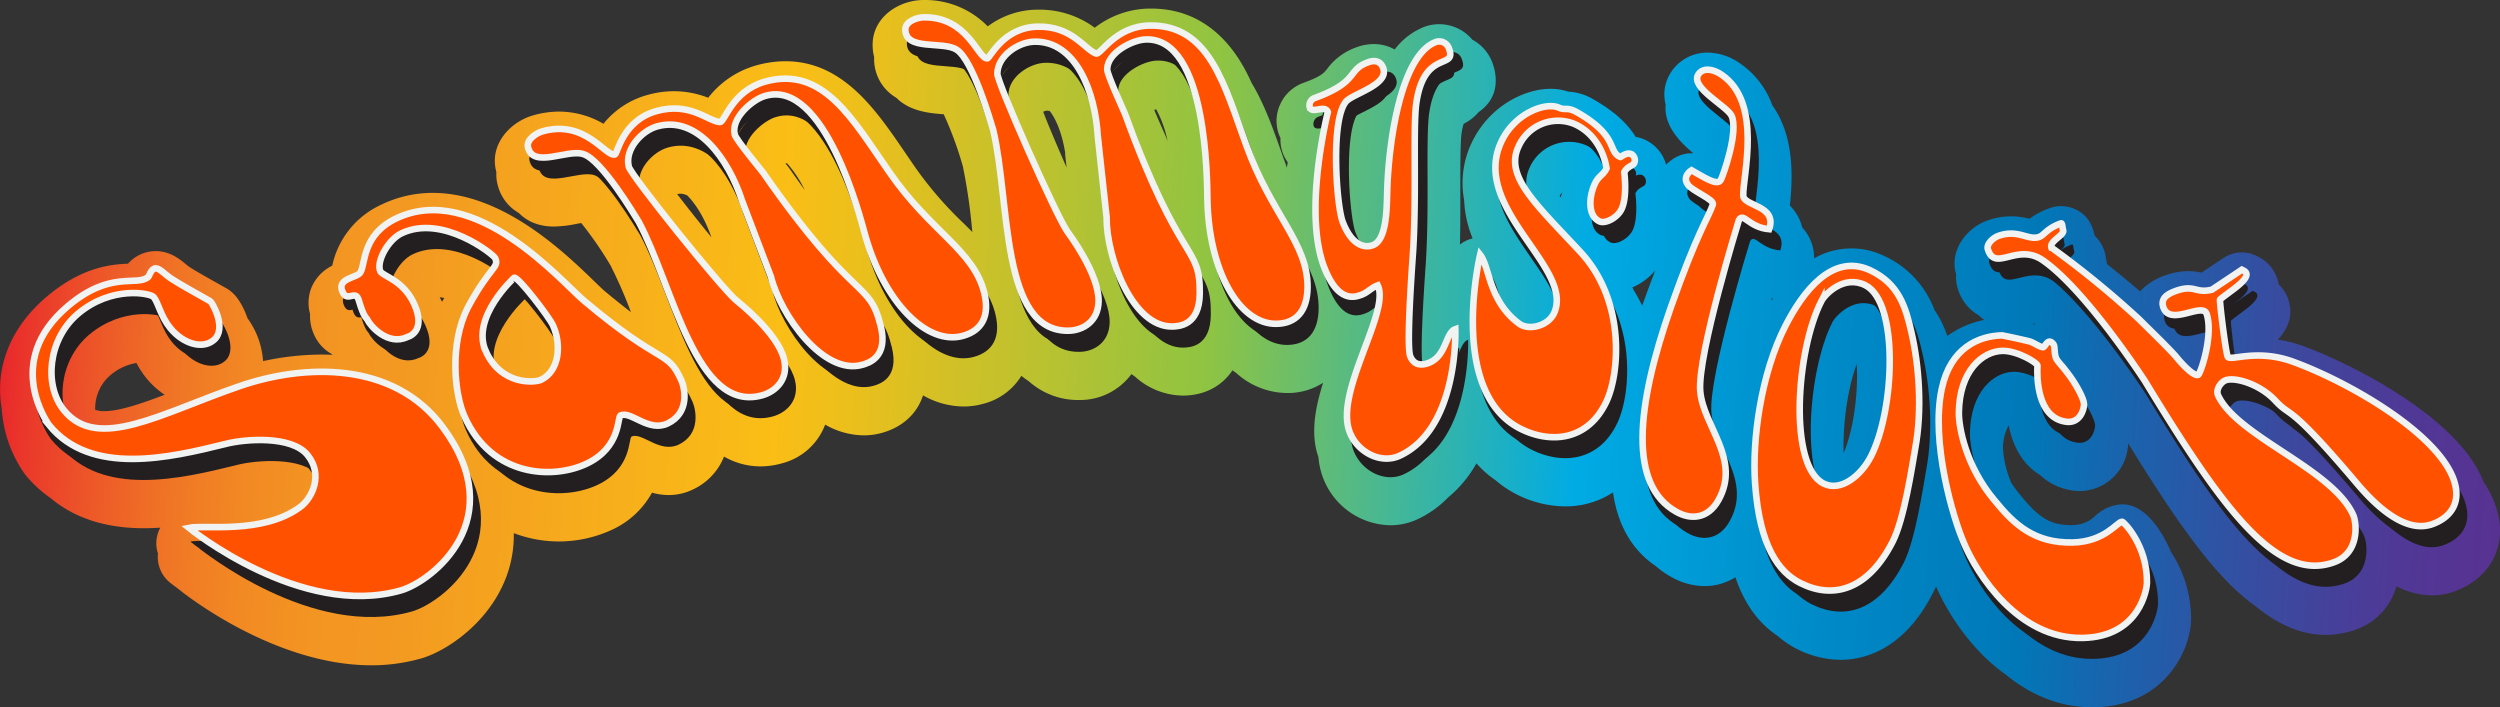 <svg xmlns="http://www.w3.org/2000/svg" xmlns:xlink="http://www.w3.org/1999/xlink" viewBox="0 0 763.41 215.93"><rect x="0" y="0" width="763.41" height="215.93" fill="#333333" stroke="none"/><defs><style>.cls-1{fill:url(#Blended_Rainbow);}.cls-2{fill:#231f20;}.cls-3{fill:#ff5100;stroke:#f1f2f2;stroke-miterlimit:10;stroke-width:2.01px;}</style><linearGradient id="Blended_Rainbow" x1="8.62" y1="94.18" x2="772.01" y2="139.48" gradientUnits="userSpaceOnUse"><stop offset="0" stop-color="#e9272c"/><stop offset="0.01" stop-color="#ea362b"/><stop offset="0.04" stop-color="#ed5928"/><stop offset="0.07" stop-color="#f07525"/><stop offset="0.1" stop-color="#f28923"/><stop offset="0.13" stop-color="#f39522"/><stop offset="0.16" stop-color="#f39922"/><stop offset="0.31" stop-color="#fabe16"/><stop offset="0.34" stop-color="#ebbf1c"/><stop offset="0.4" stop-color="#c4c12c"/><stop offset="0.48" stop-color="#8fc442"/><stop offset="0.63" stop-color="#00abe4"/><stop offset="0.73" stop-color="#008ac8"/><stop offset="0.81" stop-color="#0078b8"/><stop offset="0.84" stop-color="#1567af"/><stop offset="0.91" stop-color="#3a4a9f"/><stop offset="0.96" stop-color="#503896"/><stop offset="1" stop-color="#583292"/></linearGradient></defs><title>Sammystock-text</title><g id="background"><path class="cls-1" d="M769.17,160.17a31.13,31.13,0,0,0-3.85-7.76c-7.77-20.31-42-36.72-54.74-41.42a41,41,0,0,0-8.08-2.07c2.83-3.08,4.84-7.08,3.2-12.18a10.84,10.84,0,0,0-2.94-4.66,12.7,12.7,0,0,0-.44-1.77A11.53,11.53,0,0,0,696,83.37a10,10,0,0,0-10.09.59l-6.76,4.5a18.4,18.4,0,0,0-4.06-.47A21,21,0,0,0,668,89.33a17.81,17.81,0,0,0-7.59,4.86c-3.47-3-6.94-5.85-10.11-8.36a12,12,0,0,0-.31-1.7,11.28,11.28,0,0,0-3.48-7c-1.64-8.78-9.31-9-10.19-9a10.27,10.27,0,0,0-3.43.6A24,24,0,0,0,626.61,72a22.6,22.6,0,0,0-5.62-.74,21.44,21.44,0,0,0-7.22,1.28c-6.32,2.26-11.69,9.14-9.52,16.41a11.39,11.39,0,0,0,.52,4.44,13.76,13.76,0,0,0,6.38,8.1,12.46,12.46,0,0,0,1.67,1.41,28.46,28.46,0,0,0-11.27,4.89,33.3,33.3,0,0,0-3.95-8,29.42,29.42,0,0,0-15.66-16.59,22.92,22.92,0,0,0-21.06.89,13.65,13.65,0,0,0-3.64-9.42A13.7,13.7,0,0,0,553.47,68c.93-8.94,1.34-21.2-5.33-30.6a26.33,26.33,0,0,0-9.88-12.83,17.37,17.37,0,0,0-9.87-3.3A13.18,13.18,0,0,0,516.73,28a12.26,12.26,0,0,0-1.18,9.16C514.9,43.66,520.24,48.9,524,52l-.55,0a10,10,0,0,0-5.25,1.49,14.46,14.46,0,0,0-2.53,2,8,8,0,0,0-.3-.95,11.75,11.75,0,0,0-9-7.56c-2.21-3.58-5.8-7.38-12.84-11.41a16.48,16.48,0,0,0-7.74-2.38,16.39,16.39,0,0,0-5.4-.87c-7.89,0-18.81,5.21-24.16,16.64A28.55,28.55,0,0,0,454,66.28,34.36,34.36,0,0,0,456.6,78a10.1,10.1,0,0,0-3.87,1.87c.13-5.78.12-11.47.11-16.73,0-6.75,0-13.13.31-16.68a20.68,20.68,0,0,1,.7-3.46,14.2,14.2,0,0,0,4.58-3.57c7.28-5,5.13-12.66,4.19-15.12a13.2,13.2,0,0,0-6.12-7,13.22,13.22,0,0,0-14.44-4,21,21,0,0,0-9.26,7,12.92,12.92,0,0,0-6.4-1.65,15.33,15.33,0,0,0-5.17.94,18.87,18.87,0,0,0-9.15,6.75c-.85,1.08-1.73,2.2-7.22,4.18a12.38,12.38,0,0,0-7,6.47,12.16,12.16,0,0,0-.38,9.35c.14.35.28.68.44,1a11.59,11.59,0,0,0,2.21,7.38q-.12.82-.24,1.68c-.55-1.53-1.1-3.05-1.63-4.57-2.59-7.32-5.27-14.89-9.11-21.23-2.86-6.3-10.93-22.79-30.73-22.79h-.71a27.84,27.84,0,0,0-16.5,5.85,28.35,28.35,0,0,0-17-5.52h-.63a25.61,25.61,0,0,0-15.05,5.1A26.62,26.62,0,0,0,289.29,5.2h-.61c-7.45.15-15.21,5.25-15.3,13.53a14.85,14.85,0,0,0,.46,3.86c0,.11,0,.22,0,.33a13.66,13.66,0,0,0,6.81,12.16c4.2,4.25,10.49,4.7,14.21,5l.22,0A108.87,108.87,0,0,1,301,56.24l0,.09A172,172,0,0,1,303.72,75l.12,1.07c-.8-.82-1.62-1.63-2.44-2.45a113.83,113.83,0,0,1-14.79-17c-1.11-1.59-2.21-3.2-3.29-4.79-8.93-13.09-19-27.93-36.59-27.93a33,33,0,0,0-8.92,1.28,28.12,28.12,0,0,0-14.63,9.87,29.13,29.13,0,0,0-10.48-2,29.83,29.83,0,0,0-8.12,1.16A26,26,0,0,0,191.18,43a26.8,26.8,0,0,0-13.55-3.72,28.58,28.58,0,0,0-7.79,1.11c-7.19,2-13.44,8.9-11.46,16.91,0,.15.07.29.11.42a12.16,12.16,0,0,0,.35,3.78,13.61,13.61,0,0,0,6.51,8.74c2.12,2.17,5.49,4.14,10.74,4.14a38.35,38.35,0,0,0,7-.84l1.31-.24a113.61,113.61,0,0,1,9.17,13.33l0,.08a135.83,135.83,0,0,1,6,13.81c-2.3-1.77-4.92-3.87-8-6.42-.63-.53-1.87-1.73-3.18-3-9.07-8.78-27.92-27-49.31-27a35.87,35.87,0,0,0-15.72,3.59,26.61,26.61,0,0,0-15,18.64A13.14,13.14,0,0,0,102,93.06a12.5,12.5,0,0,0-.4,8,13.31,13.31,0,0,0,1.19,6.25,12.39,12.39,0,0,0,5.42,6c.08.09.17.16.25.24-1.1-.05-2.2-.08-3.33-.08a84.68,84.68,0,0,0-17.89,2,25.08,25.08,0,0,0-4.76-13.1c-1-2.89-2.76-6.46-5.3-8.38a10.32,10.32,0,0,0-1.12-.74l-2.8-1.58c-3.37-1.89-6.55-3.68-8.37-4.86l-.17-.1c-.23-.14-.75-.58-1.14-.9-1.74-1.44-4.66-3.85-8.91-3.92h-.22A11.19,11.19,0,0,0,46,85.72c-5.08.21-14,.92-24.82,10.07-11,9.33-15.89,21.41-13.75,34.09a38.8,38.8,0,0,0,7,20,3.92,3.92,0,0,0,.25.32,36.17,36.17,0,0,0,7.56,7c7.26,6.17,16.87,9.3,28.56,9.3q2.54,0,5.07-.18a10,10,0,0,0-.72,7.94,10,10,0,0,0,3.65,8.82c.12.1,1.09.88,2.75,2.09l.16.14c1.16.94,28.67,23,58.53,23.05h0a55.55,55.55,0,0,0,15.48-2.15c7.44-2.21,20.45-10.64,25.79-24.84A36.23,36.23,0,0,0,163.8,168a38.6,38.6,0,0,0,30.07-1.07A26.46,26.46,0,0,0,206,155.64a18.92,18.92,0,0,0,5.11.73h0a16.82,16.82,0,0,0,7.37-1.69A18.66,18.66,0,0,0,228,144.62a22.37,22.37,0,0,0,11.1,3,24.36,24.36,0,0,0,6.6-.94,19.13,19.13,0,0,0,13.18-11.82,24,24,0,0,0,11.82,3.28,20.46,20.46,0,0,0,5.57-.77c6.36-1.79,10.7-5.91,12.5-11.44a25.36,25.36,0,0,0,12.37,3.4h0a22.28,22.28,0,0,0,6-.82,19.19,19.19,0,0,0,11.66-8.55,23.32,23.32,0,0,0,2.2,1.6,22.58,22.58,0,0,0,15.35,5.79h.51a19.53,19.53,0,0,0,15.55-7.92c.35.26.71.51,1.07.75A22.12,22.12,0,0,0,368.08,126h.4c6.49-.13,11.64-3,14.78-7.72.36.27.73.53,1.1.77a23.37,23.37,0,0,0,15.51,6.16h.42a19.9,19.9,0,0,0,10.65-3.12c-2.45,7.74-3.91,15.69-1.42,22.73a23,23,0,0,0,1.37,6.21,22.38,22.38,0,0,0,20.6,14.56,19.44,19.44,0,0,0,8.13-1.76,31.85,31.85,0,0,0,9.5-6.73,36.7,36.7,0,0,0,8.64-10.41,31.64,31.64,0,0,0,5.91,5.21,31.89,31.89,0,0,0,6.07,4.11,33.23,33.23,0,0,0,15.08,3.82,26.44,26.44,0,0,0,14.65-4.27c1.73,12.24,7.68,18.88,12.93,22.4a28,28,0,0,0,5,3.5,20.78,20.78,0,0,0,10,2.71,17.63,17.63,0,0,0,9.44-2.7c2.76,8.11,7,14,12.9,17.91a28,28,0,0,0,5.89,4A29.86,29.86,0,0,0,569,206.68h0c6.63,0,19.09-2.64,28.13-20.36.33-.63.64-1.33,1-2,3.63,8.41,11.06,19.73,21.34,26.94,8.07,6.58,16.91,9.92,26.29,9.92h.75c22-.43,29.38-18.19,29.47-26.73a37,37,0,0,0-6.11-20.65C668.18,169.8,663,159.2,655,159.2h-.2a12.85,12.85,0,0,0-8,3.47,10.13,10.13,0,0,1-7.14,2.87h-.47c-6.07,0-9.63-2.13-15.28-9.1l-.13-.16a36.9,36.9,0,0,1-2.71-3.66,31.26,31.26,0,0,1-2.5-10.17,14.15,14.15,0,0,1,1.72-7.38c1.36,7,4.66,12.21,9.6,15.2a18.26,18.26,0,0,0,9.64,4.67,16,16,0,0,0,2.57.21,14.92,14.92,0,0,0,14.66-14.59c15.46,25.09,27.1,41.45,39,49.82,7.16,5.84,14.15,8.69,21.37,8.69a27.34,27.34,0,0,0,9.14-1.61,19.52,19.52,0,0,0,11.65-11c.3-.74.56-1.49.78-2.24A24.34,24.34,0,0,0,749.5,187h0a20.07,20.07,0,0,0,6.83-1.18C767.65,181.76,772.81,171.46,769.17,160.17ZM363.46,48.35c-.07-.21-.14-.41-.22-.61-.18-.5-.38-1-1.11-2.6-1.17-2.63-2.09-4.76-2.76-6.35l.58-.24A34.48,34.48,0,0,1,363.46,48.35Zm-30.85,8c-3.07-7-5.79-13.44-7.14-17a3,3,0,0,1,.9-.35h.1a4.15,4.15,0,0,1,1,.11c2.13,2.71,3.88,7.42,4.71,12.76V52c0,.17,0,.33,0,.5Zm-79.87,7q-2.18-3-4.57-6.43c-.27-.39-.54-.74-1.4-1.8a.83.83,0,0,1,.28-.05.69.69,0,0,1,.22,0A37.3,37.3,0,0,1,252.74,63.4ZM216.8,64.91c2.87,2.88,5.55,7.53,7.35,12.76-3.61-4.43-7.34-9.12-10.46-13.18a4.4,4.4,0,0,1,1.05-.14A4.63,4.63,0,0,1,216.8,64.91ZM141.16,96a12.09,12.09,0,0,1,1.41.18l-.66,1.18C141.67,96.91,141.42,96.45,141.16,96ZM40.57,119.8a16.5,16.5,0,0,1,8-3.76,28.14,28.14,0,0,0,3,4.59,25.4,25.4,0,0,0,5.62,5.12c-7.29,2.77-13.91,5-18.44,5a7.21,7.21,0,0,1-2.77-.43A13.34,13.34,0,0,1,40.57,119.8Zm529.32,23.73c-.29-8.81,1.22-19.69,4-27.17C574.42,125.73,572.75,137,569.89,143.53ZM548,96.18l.36,0c-.22.31-.43.61-.64.93C547.8,96.83,547.89,96.51,548,96.18ZM516.24,78.27l.07.07c0,.07-.07.15-.11.23C516.22,78.47,516.23,78.37,516.24,78.27ZM484,63.94c-.18.52-.35,1-.5,1.56l-.34-.42A3.92,3.92,0,0,1,484,63.94Zm24.38,34.61a49.5,49.5,0,0,0-2.61-4.76c-.12-.28-.24-.56-.37-.84a18.18,18.18,0,0,0,7-5.24C511.22,90.77,509.88,94.34,508.38,98.55Zm120.09,5.77-1-.23a3.92,3.92,0,0,1,.61-.09Z" transform="translate(-6.91 -5.2)"/></g><g id="shadow__k"><path class="cls-2" d="M620.51,83.67c6.08-2.17,9.09,1.52,12.51.3,1.48-.53,2.31-2.59,6.61-4.13.44-.16.41,1.26.66,2.06.51,1.58-4.24,3.28-3.57,5.33a291,291,0,0,1,26.73,21.85c3.91,3.9,9.66,9.43,11.57,11.75.3.42,4.86,5.85,6.49,5.27.75-.27,4.71-12.1,2.62-18.58-1.22-3.8-11.28,4-13.27-2.14-.91-2.85,1.66-4.12,3.88-4.92,5.79-2.06,5.91.89,11-.38L694.83,94c.4.21,1.15.47,1.35,1.11.72,2.21-5.7,5.92-8,8-.24.26,1.57,15.14,2.29,17.35.56,1.75,8.61-2.54,20.06,1.66,18,6.62,44.6,22.35,49.14,36.43,2.25,7-1.49,11.29-6.68,13.15-6.39,2.28-14.21-2-23-12.41-21.65-25.61-19.72-19.6-25.08-25.45-4.75-5-12.22-7.1-15-6.09-1.49.53-3.21,2.91-2.3,4.7,5.87,12.55,34.83,22.31,41.21,36.44,1,2.11,2.23,11.55-5.93,14.47-17.66,6.31-34.24-16.88-57.8-55.57-.3-.42-18.35-28.2-31.43-36.93-7.68-4.85-14.16,3.82-16.35-3C616.71,86.26,618.88,84.25,620.51,83.67Z" transform="translate(-6.91 -5.2)"/><path class="cls-2" d="M617.58,81.43c6.09-2.17,9.09,1.52,12.51.3,1.48-.53,2.31-2.59,6.61-4.13.45-.16.41,1.27.66,2.06.51,1.58-4.24,3.28-3.57,5.33a290.11,290.11,0,0,1,26.73,21.86c3.91,3.89,9.66,9.42,11.57,11.74.3.42,4.86,5.85,6.5,5.27.74-.27,4.7-12.09,2.61-18.58-1.22-3.8-11.28,4-13.26-2.14-.92-2.85,1.65-4.12,3.87-4.91,5.79-2.07,5.92.88,11-.39l9.12-6.09c.4.21,1.15.48,1.35,1.11.72,2.21-5.7,5.92-8,8-.24.26,1.57,15.14,2.29,17.36.56,1.74,8.61-2.55,20.06,1.65,18,6.62,44.61,22.35,49.14,36.43,2.25,7-1.49,11.3-6.68,13.15-6.38,2.28-14.21-2-23-12.41-21.66-25.61-19.73-19.6-25.09-25.44-4.75-5-12.21-7.11-15-6.1-1.49.53-3.2,2.91-2.3,4.7,5.87,12.55,34.83,22.31,41.21,36.44,1,2.11,2.23,11.56-5.93,14.47-17.66,6.31-34.24-16.88-57.8-55.57-.3-.42-18.35-28.2-31.43-36.93-7.68-4.84-14.16,3.82-16.35-3C613.78,84,616,82,617.58,81.43Z" transform="translate(-6.91 -5.2)"/></g><g id="shadow__c"><path class="cls-2" d="M621.68,114s4.66.91,8.4,1.85c1.86.64,2.48,1.46,4,1.77.78.15,1.44-3.22,3.29-.9.46.66.13,2.51.73,4.18.61,1.33,2.16,2.64,3.08,4,3.07,3.8,5.52,8.62,5.5,10.13,0,1.68-1.31,6.07-5.67,5.32-8.72-1.34-8.74-13.6-8.55-17.13,0-.84-6.18-4.58-10.71-4.49-6.08.12-13.16,6.13-13.3,18.89,0,4.2,2,16.25,10.94,26.82,6.16,7.6,12.34,13,23.72,12.8,10-.19,13.64-6.31,15.2-6.34.46,0,7.71,7.24,7.59,18.66,0,1.34-1.89,16.49-19.67,16.84-19.65.38-32.22-19.52-36.18-28.85-3.34-7.66-10.27-31-6.82-47.21C605.89,117.87,614.5,114.18,621.68,114Z" transform="translate(-6.91 -5.2)"/><path class="cls-2" d="M618.73,111.8s4.67.91,8.4,1.85c1.87.64,2.48,1.46,4,1.77.78.15,1.44-3.22,3.28-.91.46.67.13,2.52.74,4.19.61,1.33,2.15,2.64,3.07,4,3.08,3.8,5.52,8.62,5.51,10.13,0,1.68-1.32,6.07-5.67,5.32-8.72-1.34-8.74-13.6-8.55-17.13,0-.84-6.19-4.58-10.71-4.49-6.08.11-13.16,6.13-13.3,18.89,0,4.2,2,16.25,10.94,26.82,6.15,7.6,12.33,13,23.71,12.8,10-.19,13.63-6.3,15.19-6.33.47,0,7.72,7.23,7.6,18.65,0,1.34-1.89,16.49-19.67,16.84-19.65.38-32.22-19.52-36.17-28.85-3.35-7.66-10.27-31-6.82-47.21C603,115.63,611.56,111.94,618.73,111.8Z" transform="translate(-6.91 -5.2)"/></g><g id="shadow__o"><path class="cls-2" d="M581.2,94.08c9,4.13,11,11.39,12.78,19.11,2.31,10.07,3.34,23.67,1.13,35.46-1,5.59-3.33,21.46-6.88,28.41-7.48,14.64-18.06,17.69-28.14,12.64-6.62-3.32-12.49-11.19-13.84-30.26-1-13.6,1.82-33.79,9.23-48.28C560.88,100.59,569.78,88.93,581.2,94.08Zm-14.74,9.5c-7.71,15.09-10.1,50.31.67,55.7,5.25,2.63,11.47-2.41,14.48-8.3,7.25-14.19,8.61-47.07-1.75-52.26C573.24,95.4,567.46,101.61,566.46,103.58Z" transform="translate(-6.91 -5.2)"/><path class="cls-2" d="M578.26,91.83c9,4.13,11,11.4,12.78,19.11,2.31,10.07,3.34,23.68,1.13,35.47-.95,5.59-3.34,21.46-6.89,28.4-7.48,14.65-18,17.69-28.13,12.64-6.63-3.32-12.5-11.19-13.85-30.26-1-13.6,1.83-33.79,9.24-48.28C557.94,98.34,566.84,86.68,578.26,91.83Zm-14.74,9.5c-7.71,15.09-10.1,50.31.67,55.71,5.25,2.63,11.46-2.41,14.47-8.3,7.25-14.19,8.62-47.07-1.74-52.26C570.3,93.15,564.52,99.36,563.52,101.33Z" transform="translate(-6.91 -5.2)"/></g><g id="shadow__t"><path class="cls-2" d="M536,34.47c12.7,8.6,6.43,31.11,6.64,37,.29,3.26,10.43,2.87,7.9,10.2-6.24-.55-7.82-5.31-9.23-2.79,0,0-12.71,41.23-11.8,52.21.86,10.76,12.6,20.76,5.54,33.33-3.24,5.76-8.49,6-12.8,3.56-14.58-8.09-12.46-31.73-1.67-62.6,8-22.72,11.48-27.37,12.8-31.29.47-1.48-6.37-4.12-7.62-6-1.91-2.6,1.07-4.44,1.07-4.44,3.51,1.95,7.86,4.94,8.94,3,.74-1.33,5.56-14.95,3.28-19.7-1.66-3.05-12.44-8.45-10.19-12.44C530.15,32.21,533.3,32.6,536,34.47Z" transform="translate(-6.91 -5.2)"/><path class="cls-2" d="M533,32.23c12.7,8.6,6.43,31.11,6.64,37,.29,3.27,10.43,2.88,7.91,10.2-6.24-.55-7.82-5.31-9.24-2.79,0,0-12.71,41.23-11.8,52.21.87,10.76,12.6,20.76,5.54,33.33-3.24,5.77-8.48,6-12.8,3.56-14.58-8.09-12.46-31.73-1.67-62.59,8-22.73,11.48-27.38,12.8-31.3.48-1.48-6.37-4.11-7.62-6-1.9-2.6,1.08-4.44,1.08-4.44,3.51,2,7.85,4.94,8.93,3,.74-1.33,5.56-14.95,3.28-19.71-1.65-3.05-12.44-8.45-10.19-12.44C527.23,30,530.37,30.36,533,32.23Z" transform="translate(-6.91 -5.2)"/></g><g id="shadow__s2"><path class="cls-2" d="M492,46c12.64,7.24,9.15,11.8,13.08,13.59.15.07,1.92-1.55,3.33-.91a2.13,2.13,0,0,1,.89,2.83c-.36.77-2.12.9-3,2.74,0,0,1,7.35-.8,11.18-1.29,2.77-5.05,4.6-6.74,3.83-3.65-1.67-3.32-7.48-1.38-11.62,1.08-2.31,2.56-2.56,3.49-4.56,0,0-1-9.57-9.69-13.54A13.18,13.18,0,0,0,474,56.4c-4.24,9.06,5.28,17.5,18.78,32,14,14.94,12.11,37.18,8.09,45.78-5.6,12-17,13.09-26.52,8.21-21.92-11.47-12.06-53-12.06-53,3,3.79,2.57,14.2,12,21.09,2.94,2.09,8.74.64,10.53-3.2,6.47-13.82-25.62-32-16.07-52.4,4.09-8.75,13.58-12.25,17.65-10.39C488.31,45.43,488.74,44.14,492,46Z" transform="translate(-6.91 -5.2)"/><path class="cls-2" d="M489,43.74c12.64,7.25,9.14,11.8,13.08,13.59.14.07,1.92-1.54,3.32-.9a2.11,2.11,0,0,1,.89,2.83c-.35.76-2.12.89-3,2.73,0,0,1,7.35-.8,11.19-1.29,2.76-5.05,4.59-6.73,3.82-3.66-1.67-3.33-7.48-1.39-11.62,1.08-2.3,2.56-2.56,3.5-4.55,0,0-1-9.58-9.7-13.55A13.19,13.19,0,0,0,471,54.16c-4.24,9.06,5.29,17.49,18.78,32,14,14.94,12.12,37.18,8.1,45.78-5.61,12-17,13.09-26.53,8.21-21.92-11.47-12.05-53-12.05-53,3,3.79,2.56,14.21,12,21.1,2.94,2.08,8.74.63,10.54-3.21,6.46-13.82-25.63-32-16.08-52.4,4.09-8.75,13.58-12.25,17.65-10.39C485.36,43.19,485.79,41.89,489,43.74Z" transform="translate(-6.91 -5.2)"/></g><g id="shadow__y"><path class="cls-2" d="M430.46,31.62c2,5.21-9.57,7.94-11.44,10.41-4.67,6-2.79,31.73-.92,36.63,2.42,6.32,6,8.27,9.19,7.11,4.37-1.57,4.26-11.41,4.42-17,.57-16.74,4.72-41.42,14.93-45.09a3.16,3.16,0,0,1,3.91,2c2.6,6.79-7.87-.22-10.07,17.46-.86,8.58.19,27.79-.9,44.9-1.46,20.47-1.52,29.84-.86,31.57.49,1.27,1.83,3.48,5.47,2.17,5.68-2,5.25-9.26,8.31-10.36,0,0,1.15,30.31-17.05,38.66-5.65,2.58-12.8-1-15.21-7.28-4.72-12.31,12.5-36.67,8.57-44.77-2,.73-3,2.15-5,2.88s-7.14,2.58-11.37-8.48c-6.52-17.06,1.14-47.31,1.14-47.31-.9-2.37-4.73.62-5.52-1.43a2.39,2.39,0,0,1,1.4-2.84c13.85-5,9.82-8.57,16.38-10.93C427.71,29.2,429.61,29.41,430.46,31.62Z" transform="translate(-6.91 -5.2)"/><path class="cls-2" d="M433.18,29.14c2,5.21-9.56,7.94-11.44,10.41-4.67,6-2.78,31.73-.91,36.63,2.41,6.32,6,8.27,9.18,7.11,4.38-1.57,4.26-11.41,4.43-17,.56-16.74,4.72-41.42,14.92-45.09a3.16,3.16,0,0,1,3.92,2c2.59,6.79-7.88-.22-10.07,17.46-.87,8.58.18,27.79-.91,44.89-1.45,20.48-1.52,29.84-.85,31.58.48,1.26,1.82,3.48,5.47,2.16,5.68-2,5.24-9.25,8.3-10.36,0,0,1.15,30.32-17,38.67-5.65,2.57-12.8-1-15.22-7.28-4.71-12.32,12.5-36.67,8.57-44.78-2,.74-3,2.16-5,2.89s-7.13,2.58-11.36-8.48c-6.53-17.06,1.14-47.31,1.14-47.31-.91-2.37-4.74.62-5.52-1.43a2.38,2.38,0,0,1,1.4-2.84c13.84-5,9.82-8.57,16.38-10.93C430.43,26.72,432.34,26.93,433.18,29.14Z" transform="translate(-6.91 -5.2)"/></g><g id="shadow__m2"><path class="cls-2" d="M292.26,16.92c13.56-.26,16.55,12.61,19.51,12.55.78,0,4.78-9.5,15.38-9.7S341.42,26.71,345,28c1.4.48,5.86-8.34,16.3-8.54,18.41-.36,22.89,18.35,29.55,36.52,7.58,21.18,18.87,29.85,18.72,43.46-.07,7.22-3.54,11-9.47,11.09-11.39.23-20.72-16.21-21.12-38-.1-5.2.06-49.53-18.81-48.83-3.9.08-11.74,3.93-11.79,9.13,0,1.68,5.16,12.83,5.47,13.66,17,46.68,23,39.68,22.8,54.79-.1,9.91-6.5,10-8.37,10.07-12.16.24-20.2-21.26-20.07-33.35l-2.7-24.8c-.79-13.58-6.71-29.08-19.34-28.83-4.84.09-11.27,4.25-11.33,9.79,0,2.85,17.94,43.3,21.32,48.1.46.67,9.69,12.91,9.6,21.31-.07,6.21-4.78,9-9.14,9.07-20.9.41-17.83-39.61-23.05-61.33-.61-2-6.17-21.37-11.13-24.46-4.18-2.78-15.75.47-15.68-6.25C286.79,18,290.54,17,292.26,16.92Z" transform="translate(-6.91 -5.2)"/><path class="cls-2" d="M289.33,14.68c13.57-.26,16.55,12.61,19.51,12.55.78,0,4.78-9.49,15.38-9.7,10.45-.21,14.28,6.94,17.85,8.21,1.4.48,5.86-8.34,16.31-8.54,18.4-.36,22.88,18.36,29.55,36.53,7.57,21.17,18.86,29.85,18.71,43.45-.07,7.22-3.54,11-9.47,11.1-11.38.22-20.72-16.22-21.11-38-.1-5.2.05-49.53-18.82-48.82-3.9.07-11.74,3.92-11.79,9.13,0,1.68,5.16,12.82,5.47,13.66,17,46.67,23,39.67,22.8,54.79-.1,9.9-6.49,10-8.37,10.07-12.16.23-20.2-21.27-20.07-33.36l-2.7-24.79c-.79-13.59-6.71-29.09-19.34-28.84-4.83.1-11.27,4.25-11.33,9.79,0,2.86,17.94,43.3,21.32,48.11.46.66,9.69,12.9,9.6,21.3-.07,6.21-4.77,9-9.14,9.08-20.9.4-17.82-39.61-23.05-61.34-.6-2-6.17-21.37-11.13-24.46-4.18-2.77-15.75.47-15.68-6.24C283.86,15.8,287.61,14.72,289.33,14.68Z" transform="translate(-6.91 -5.2)"/></g><g id="shadow__m"><path class="cls-2" d="M175.93,51.73C189.1,48,195.2,59.61,198.08,58.8c.76-.21,2.3-10.33,12.59-13.24s15.65,3,19.45,3.35c1.48.1,3.64-9.51,13.78-12.37,17.86-5,26.88,11.8,37.9,27.55,12.65,18.41,25.82,23.86,29.06,37,1.72,7-.73,11.45-6.49,13.07-11.05,3.12-24.24-10.29-30-31.14-1.39-5-12.26-47.58-30.49-42.09-3.78,1.06-10.47,6.75-9.23,11.77.4,1.62,8.22,11,8.73,11.72,28.15,40.5,32.26,32.25,35.86,46.81,2.36,9.54-3.85,11.29-5.66,11.8-11.81,3.33-25-15.27-27.87-26.92L236.88,73c-4.15-12.84-13.78-26.22-26-22.76-4.7,1.32-9.94,7-8.62,12.29.68,2.75,28.26,37,32.75,40.76.61.52,12.65,9.92,14.65,18,1.48,6-2.42,9.85-6.66,11.05-20.28,5.71-27.23-33.5-37.72-53-1.09-1.77-11.33-18.95-16.93-20.66-4.77-1.59-15.25,4.47-16.85-2C170.87,54.19,174.26,52.19,175.93,51.73Z" transform="translate(-6.91 -5.2)"/><path class="cls-2" d="M173,49.49c13.17-3.71,19.28,7.88,22.15,7.07.76-.21,2.3-10.33,12.59-13.23s15.65,3,19.45,3.34c1.48.1,3.64-9.5,13.78-12.36,17.86-5,26.88,11.8,37.9,27.55,12.65,18.4,25.82,23.86,29.06,37,1.72,7-.73,11.45-6.48,13.07C290.4,115,277.2,101.6,271.4,80.74c-1.39-5-12.25-47.58-30.49-42.09-3.78,1.07-10.47,6.76-9.23,11.77.4,1.62,8.23,11,8.73,11.72,28.15,40.51,32.26,32.26,35.86,46.81,2.36,9.54-3.84,11.29-5.66,11.8-11.81,3.33-25-15.27-27.87-26.91L234,70.71c-4.15-12.84-13.77-26.21-26-22.76-4.7,1.32-9.94,6.95-8.62,12.29.68,2.75,28.26,37,32.75,40.76.61.52,12.65,9.93,14.65,18,1.48,6-2.42,9.85-6.66,11-20.28,5.72-27.22-33.5-37.72-53-1.09-1.77-11.33-19-16.93-20.66-4.77-1.59-15.25,4.48-16.85-2C167.94,52,171.34,50,173,49.49Z" transform="translate(-6.91 -5.2)"/></g><g id="shadow__a"><path class="cls-2" d="M131.18,78.37c24.21-11.67,50.76,19.48,57.42,25.09,24.15,20.35,25.46,14.76,29.79,24.44,1,2.27,2.63,9.76-4.21,13.06-5.84,2.81-11.28-3.94-14.41-2.44-1,.49.16,9.67-10.24,14.68-10.25,4.94-29.07,4.26-37.39-14.34-3.24-7.26-4.49-22.47.93-33.17,6.89-12.88,9.77-12.24,8.42-15.27-.48-1.06-16.1-13.56-28.64-7.53-4.13,2-7.72,8.69-6.43,11.56.67,1.51,7.07,2.66,10.38,10.07,3.79,8.47-2,10-2.1,10-6,2.88-11.43-3.5-12.24-5.32-.27-.6-1-.41-2.57-5.74-1-3.76-3.47.75-5-2.73-1.9-4.24,4.52-4.2,5.47-6C122,92.19,120.78,83.38,131.18,78.37Zm27.42,40.46c4.73,10.59,15.05,9.67,16.9,8.77,5.56-2.67,6.35-10.59,3.64-16.64-1.08-2.42-10.71-15.06-11.85-14.51C167.29,96.45,154,108.55,158.6,118.83Z" transform="translate(-6.91 -5.2)"/><path class="cls-2" d="M128.25,76.13c24.21-11.66,50.76,19.48,57.42,25.1,24.15,20.35,25.46,14.75,29.79,24.43,1,2.27,2.63,9.76-4.21,13.06-5.84,2.81-11.28-3.94-14.41-2.43-1,.48.16,9.66-10.23,14.67s-29.08,4.27-37.39-14.34c-3.25-7.26-4.5-22.46.93-33.17,6.88-12.87,9.76-12.24,8.41-15.26-.48-1.06-16.1-13.57-28.64-7.53-4.13,2-7.71,8.68-6.43,11.55.68,1.51,7.07,2.66,10.38,10.07,3.79,8.47-2,10-2.1,10-6,2.88-11.43-3.5-12.24-5.31-.27-.61-1-.42-2.57-5.75-1-3.76-3.47.75-5-2.73-1.89-4.23,4.52-4.2,5.48-6C119,90,117.85,81.14,128.25,76.13Zm27.42,40.47c4.74,10.59,15.05,9.66,16.9,8.77,5.56-2.68,6.35-10.6,3.64-16.65-1.08-2.42-10.71-15.06-11.84-14.51C164.37,94.21,151.08,106.31,155.67,116.6Z" transform="translate(-6.91 -5.2)"/></g><g id="shadow__s"><path class="cls-2" d="M31,105.13C44.1,94,52,99.2,55.53,96.22c.37-.31.89-2.69,2.36-2.64,1.25,0,2.92,2.06,5,3.33,2.61,1.68,7.08,4.15,11.66,6.74.54.41,5.18,8.34,1,11.84-3.4,2.87-9.3,1.18-13.26-3.66-3-3.7-3.62-7.72-5.08-9.5-.94-1.15-12.81-3.61-23.13,5.12-9.1,7.71-10.5,21.83-4.25,29.48,10.31,12.63,29.49.92,53.53-7.35,19.85-6.88,47.08-7.72,62.06,12.39,21.07,28.31-3.19,47.12-12.61,49.92C102.28,200.72,68,172.81,68,172.81c4.51-1,22.46,2.12,34-6.36,3.73-2.73,7.11-9.9,2.22-15.9S85,145.66,79.11,147.22c-16.91,4.18-41,9.89-53.8-5.79C25.31,141.43,10.84,122.19,31,105.13Z" transform="translate(-6.91 -5.2)"/><path class="cls-2" d="M28.06,102.9C41.17,91.8,49.08,97,52.61,94c.36-.31.88-2.69,2.35-2.64,1.25,0,2.92,2.06,5,3.33,2.61,1.68,7.08,4.14,11.67,6.73.53.41,5.17,8.35,1,11.84-3.4,2.88-9.3,1.19-13.25-3.66-3-3.69-3.63-7.71-5.09-9.49-.94-1.15-12.81-3.61-23.12,5.12-9.11,7.71-10.51,21.84-4.26,29.49,10.31,12.62,29.49.91,53.53-7.36,19.85-6.88,47.08-7.72,62.06,12.38,21.08,28.32-3.19,47.13-12.61,49.93-30.56,8.83-64.85-19.08-64.85-19.08,4.51-1,22.47,2.12,34-6.36,3.73-2.73,7.11-9.9,2.22-15.9S82.1,143.42,76.19,145c-16.92,4.18-41,9.89-53.8-5.79C22.39,139.19,7.91,120,28.06,102.9Z" transform="translate(-6.91 -5.2)"/></g><g id="color__k"><path class="cls-3" d="M617.13,77.24c6.09-2.17,9.09,1.52,12.51.3,1.48-.53,2.31-2.59,6.61-4.13.45-.16.41,1.27.66,2.06.52,1.58-4.23,3.28-3.57,5.33a291,291,0,0,1,26.73,21.85c3.91,3.9,9.66,9.43,11.57,11.75.3.42,4.86,5.85,6.5,5.27.74-.27,4.71-12.09,2.61-18.58-1.22-3.8-11.27,4-13.26-2.14-.92-2.85,1.65-4.12,3.87-4.92,5.79-2.06,5.92.89,11-.38l9.13-6.09c.39.21,1.14.47,1.35,1.11.71,2.21-5.71,5.92-8,8-.24.26,1.58,15.14,2.29,17.35.56,1.75,8.61-2.54,20.06,1.66,18,6.62,44.61,22.35,49.14,36.43,2.25,7-1.49,11.29-6.68,13.15-6.38,2.28-14.21-2-23-12.41-21.66-25.61-19.72-19.6-25.08-25.45-4.76-5-12.22-7.1-15-6.09-1.49.53-3.2,2.91-2.29,4.7,5.86,12.55,34.83,22.31,41.2,36.44,1,2.11,2.23,11.56-5.93,14.47-17.66,6.31-34.24-16.88-57.79-55.57-.31-.42-18.36-28.2-31.44-36.93-7.68-4.85-14.16,3.82-16.35-3C613.33,79.83,615.5,77.83,617.13,77.24Z" transform="translate(-6.91 -5.2)"/></g><g id="color__c"><path class="cls-3" d="M618.3,107.61s4.67.92,8.4,1.85c1.86.64,2.48,1.46,4,1.77.78.15,1.44-3.22,3.29-.9.46.66.13,2.51.73,4.18.61,1.33,2.16,2.64,3.08,4,3.08,3.8,5.52,8.62,5.5,10.13,0,1.68-1.31,6.07-5.67,5.32-8.71-1.34-8.74-13.6-8.55-17.13,0-.84-6.18-4.58-10.71-4.49-6.08.12-13.16,6.13-13.29,18.89-.05,4.2,2,16.25,10.94,26.82,6.15,7.61,12.33,13,23.72,12.81,10-.2,13.63-6.31,15.19-6.34.47,0,7.72,7.23,7.59,18.65,0,1.35-1.89,16.49-19.67,16.84-19.65.38-32.22-19.52-36.17-28.85-3.35-7.66-10.28-31-6.83-47.21C602.51,111.44,611.12,107.75,618.3,107.61Z" transform="translate(-6.91 -5.2)"/></g><g id="color__o"><path class="cls-3" d="M577.82,87.65c9,4.13,11,11.39,12.79,19.11,2.31,10.07,3.34,23.67,1.13,35.46-1,5.6-3.34,21.47-6.89,28.41-7.48,14.65-18.06,17.69-28.13,12.64-6.63-3.32-12.5-11.19-13.85-30.26-1-13.6,1.83-33.79,9.23-48.28C557.5,94.16,566.41,82.5,577.82,87.65Zm-14.73,9.5c-7.72,15.09-10.1,50.31.67,55.71,5.25,2.63,11.46-2.41,14.47-8.3,7.25-14.19,8.62-47.08-1.74-52.27C569.86,89,564.09,95.18,563.09,97.15Z" transform="translate(-6.91 -5.2)"/></g><g id="color__t"><path class="cls-3" d="M532.59,28c12.7,8.6,6.43,31.11,6.64,37,.29,3.26,10.43,2.87,7.91,10.2-6.25-.55-7.82-5.31-9.24-2.79,0,0-12.71,41.23-11.8,52.21.86,10.76,12.6,20.76,5.54,33.33-3.24,5.77-8.48,6-12.8,3.56-14.58-8.09-12.46-31.73-1.67-62.6,8-22.72,11.48-27.37,12.8-31.29.48-1.48-6.37-4.12-7.62-6-1.9-2.6,1.08-4.44,1.08-4.44,3.51,1.95,7.85,4.94,8.93,3,.74-1.33,5.56-14.94,3.28-19.7-1.66-3.05-12.44-8.45-10.19-12.44C526.78,25.78,529.92,26.17,532.59,28Z" transform="translate(-6.91 -5.2)"/></g><g id="color__s2"><path class="cls-3" d="M488.6,39.56c12.64,7.25,9.14,11.8,13.08,13.59.14.07,1.92-1.54,3.32-.9a2.12,2.12,0,0,1,.9,2.83c-.36.76-2.13.89-3,2.73,0,0,1,7.35-.8,11.19-1.29,2.76-5,4.59-6.73,3.82-3.66-1.67-3.33-7.48-1.39-11.62,1.08-2.3,2.56-2.56,3.5-4.56,0,0-1-9.57-9.7-13.54A13.19,13.19,0,0,0,470.59,50c-4.24,9.06,5.29,17.49,18.79,32,14,14.94,12.11,37.18,8.09,45.78-5.61,12-17.05,13.09-26.53,8.21C449,124.52,458.89,83,458.89,83c3,3.79,2.56,14.21,12,21.1,2.94,2.08,8.74.63,10.54-3.21,6.46-13.82-25.63-32-16.08-52.4,4.09-8.75,13.58-12.25,17.65-10.39C484.93,39,485.36,37.71,488.6,39.56Z" transform="translate(-6.91 -5.2)"/></g><g id="color__y"><path class="cls-3" d="M429.27,25.92c2,5.22-9.57,7.94-11.44,10.41-4.67,6-2.79,31.74-.91,36.63,2.41,6.32,6,8.27,9.18,7.12,4.37-1.58,4.26-11.42,4.43-17,.56-16.74,4.72-41.42,14.92-45.09a3.15,3.15,0,0,1,3.91,2c2.6,6.79-7.87-.21-10.06,17.47-.87,8.57.18,27.78-.91,44.89-1.46,20.47-1.52,29.84-.86,31.57.49,1.27,1.83,3.48,5.47,2.17,5.69-2.05,5.25-9.26,8.31-10.36,0,0,1.15,30.31-17.05,38.66-5.64,2.58-12.8-1-15.21-7.27-4.71-12.32,12.5-36.67,8.57-44.78-2,.73-3,2.15-5,2.89s-7.14,2.57-11.37-8.49c-6.52-17.06,1.14-47.31,1.14-47.31-.9-2.37-4.73.63-5.51-1.42a2.38,2.38,0,0,1,1.4-2.85c13.84-5,9.82-8.57,16.37-10.93C426.52,23.5,428.42,23.71,429.27,25.92Z" transform="translate(-6.91 -5.2)"/></g><g id="color__m2"><path class="cls-3" d="M288.88,10.49c13.57-.26,16.55,12.61,19.51,12.55.78,0,4.78-9.5,15.38-9.7s14.27,6.94,17.85,8.21c1.4.48,5.85-8.34,16.3-8.55,18.41-.35,22.89,18.36,29.55,36.53,7.58,21.18,18.87,29.85,18.72,43.46-.08,7.22-3.54,11-9.47,11.09-11.39.23-20.72-16.21-21.11-38-.11-5.2.05-49.53-18.82-48.83-3.9.08-11.74,3.93-11.79,9.13,0,1.68,5.16,12.83,5.47,13.66,17,46.68,23,39.68,22.8,54.79-.1,9.91-6.5,10-8.37,10.07-12.16.24-20.2-21.26-20.07-33.35l-2.7-24.8c-.79-13.58-6.71-29.08-19.34-28.83-4.83.09-11.27,4.25-11.33,9.79,0,2.85,17.94,43.3,21.32,48.1.46.67,9.69,12.91,9.6,21.31-.07,6.21-4.78,9-9.14,9.07-20.9.41-17.83-39.61-23.05-61.33-.61-2-6.17-21.37-11.13-24.46-4.18-2.78-15.75.47-15.68-6.25C283.41,11.61,287.16,10.53,288.88,10.49Z" transform="translate(-6.91 -5.2)"/></g><g id="color__m"><path class="cls-3" d="M172.55,45.3c13.17-3.71,19.27,7.88,22.15,7.07.76-.21,2.3-10.33,12.59-13.23s15.65,3,19.45,3.34c1.48.1,3.64-9.5,13.78-12.36,17.86-5,26.88,11.8,37.9,27.55,12.65,18.4,25.82,23.86,29.06,37,1.72,7-.73,11.46-6.49,13.08-11,3.11-24.24-10.3-30-31.15-1.39-5-12.26-47.58-30.49-42.09-3.78,1.07-10.47,6.76-9.23,11.77.4,1.62,8.22,11,8.73,11.72,28.15,40.51,32.26,32.25,35.86,46.81,2.36,9.54-3.85,11.29-5.66,11.8-11.81,3.33-25-15.27-27.87-26.92l-8.8-23.12c-4.14-12.84-13.77-26.22-26-22.76-4.69,1.32-9.93,7-8.61,12.29.68,2.75,28.26,37,32.75,40.76.61.52,12.65,9.93,14.65,18,1.48,6-2.42,9.85-6.66,11.05-20.28,5.71-27.23-33.5-37.72-53-1.09-1.77-11.33-19-16.93-20.66-4.77-1.59-15.25,4.48-16.85-2C167.49,47.76,170.88,45.77,172.55,45.3Z" transform="translate(-6.91 -5.2)"/></g><g id="color__a"><path class="cls-3" d="M127.8,71.94C152,60.28,178.56,91.42,185.22,97c24.15,20.35,25.46,14.76,29.79,24.44,1,2.27,2.63,9.76-4.21,13.06-5.84,2.81-11.28-3.94-14.41-2.43-1,.48.16,9.66-10.24,14.67-10.25,4.94-29.07,4.26-37.38-14.34-3.25-7.26-4.5-22.47.93-33.17C156.58,86.38,159.46,87,158.11,84c-.48-1.06-16.1-13.56-28.64-7.53-4.13,2-7.72,8.69-6.43,11.56.67,1.51,7.07,2.66,10.38,10.07,3.79,8.47-2,10-2.1,10-6,2.88-11.43-3.5-12.24-5.31-.27-.61-1-.42-2.57-5.75-1-3.76-3.47.75-5-2.73-1.89-4.23,4.52-4.2,5.47-5.95C118.57,85.76,117.4,77,127.8,71.94Zm27.42,40.46c4.73,10.59,15.05,9.67,16.9,8.78,5.56-2.68,6.35-10.6,3.64-16.65-1.08-2.42-10.71-15.06-11.85-14.51C163.91,90,150.63,102.12,155.22,112.4Z" transform="translate(-6.91 -5.2)"/></g><g id="color__s"><path class="cls-3" d="M27.61,98.71c13.11-11.1,21-5.94,24.55-8.92.36-.31.88-2.69,2.35-2.64,1.25,0,2.92,2.06,5,3.33,2.61,1.68,7.08,4.15,11.66,6.74.54.41,5.18,8.34,1,11.84-3.4,2.87-9.3,1.18-13.25-3.66-3-3.7-3.63-7.72-5.09-9.5-.94-1.15-12.81-3.61-23.13,5.12-9.1,7.71-10.5,21.83-4.25,29.48,10.31,12.63,29.49.92,53.53-7.35,19.85-6.88,47.08-7.72,62.06,12.39,21.08,28.31-3.19,47.12-12.61,49.92-30.56,8.83-64.85-19.08-64.85-19.08,4.51-1,22.46,2.12,34-6.36,3.73-2.73,7.11-9.9,2.22-15.9s-19.19-4.89-25.1-3.33c-16.92,4.18-41,9.89-53.81-5.79C21.93,135,7.46,115.76,27.61,98.71Z" transform="translate(-6.91 -5.2)"/></g></svg>